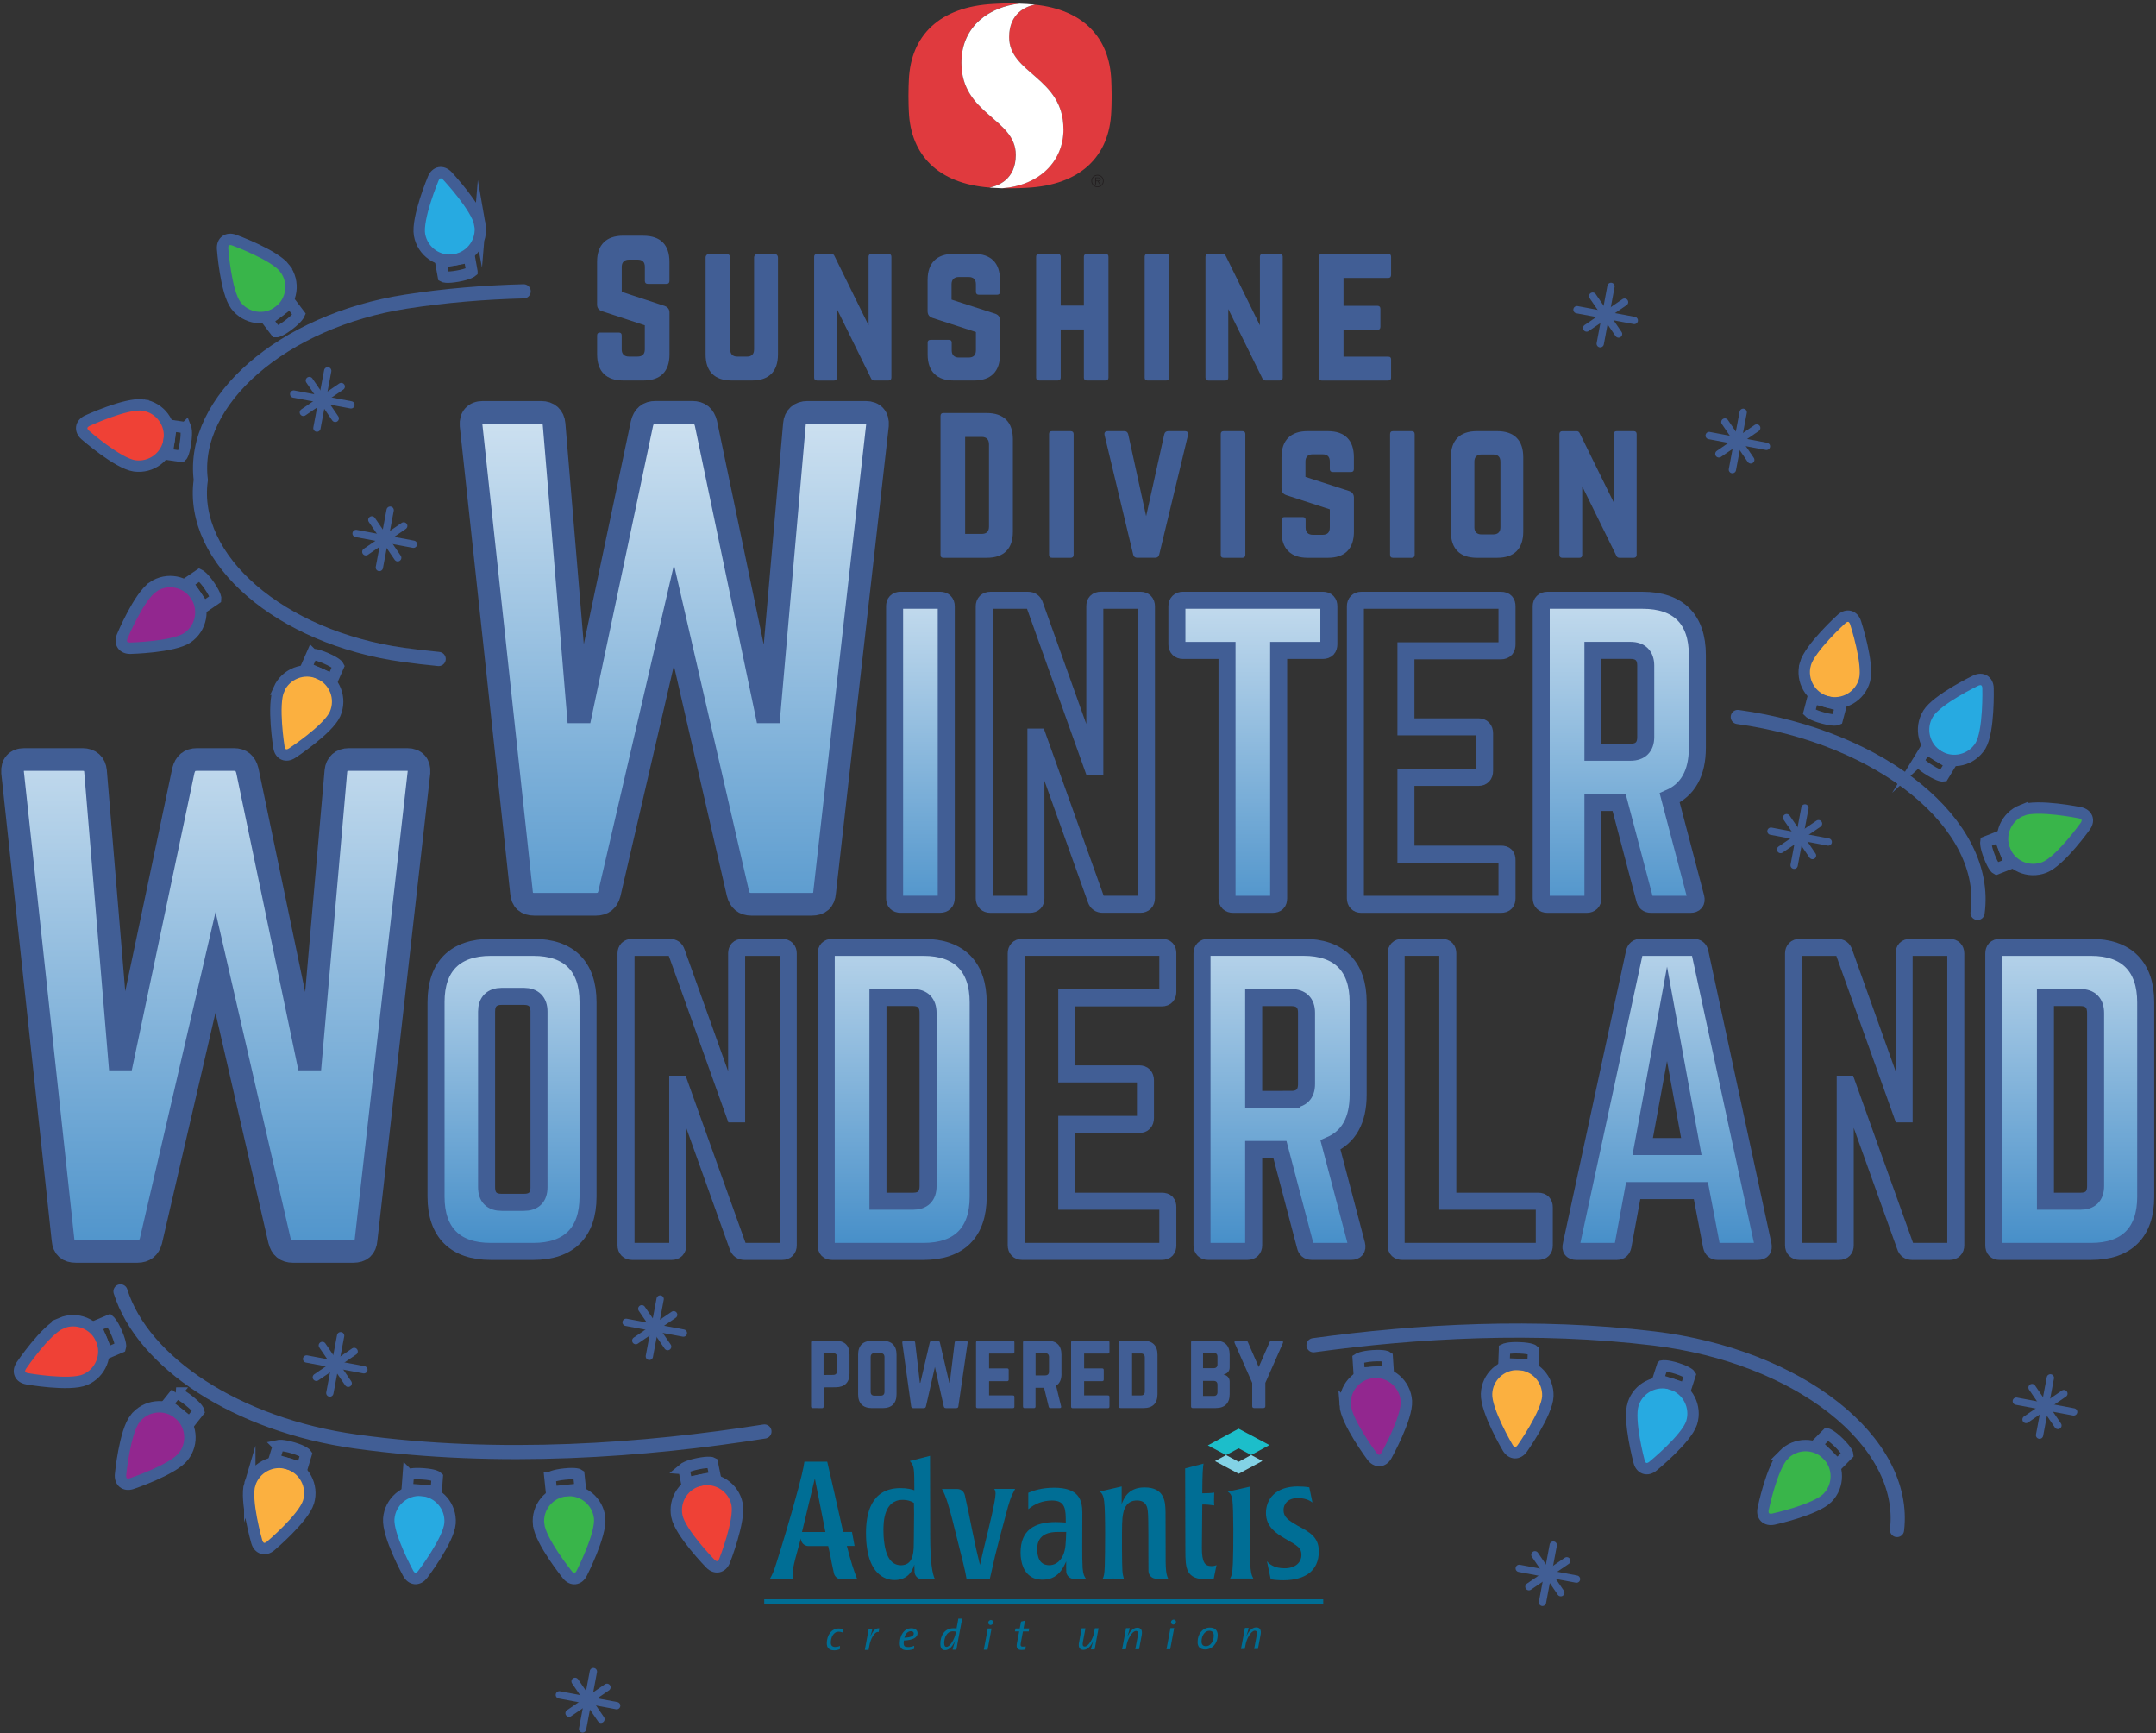 <svg xmlns="http://www.w3.org/2000/svg" xmlns:xlink="http://www.w3.org/1999/xlink" fill="none" height="401" viewBox="0 0 499 401" width="499"><rect x="0" y="0" width="499" height="401" fill="#333333" stroke="none"/><linearGradient id="a"><stop offset="0" stop-color="#fff"></stop><stop offset="1" stop-color="#1c75bc"></stop></linearGradient><linearGradient id="b" gradientUnits="userSpaceOnUse" x1="323.9" x2="323.9" xlink:href="#a" y1="46.42" y2="273.16"></linearGradient><linearGradient id="c" gradientUnits="userSpaceOnUse" x1="274.68" x2="274.68" xlink:href="#a" y1="102.11" y2="242.26"></linearGradient><linearGradient id="d" gradientUnits="userSpaceOnUse" x1="377.3" x2="377.3" xlink:href="#a" y1="113.71" y2="340.46"></linearGradient><linearGradient id="e" gradientUnits="userSpaceOnUse" x1="268.03" x2="268.03" xlink:href="#a" y1="174.38" y2="314.53"></linearGradient><mask id="f" height="115" maskUnits="userSpaceOnUse" width="95" x="109" y="95"><path d="m200.38 95.42c1.86 0 2.86 1.13 2.71 2.98l-12.24 108.13c-.14 1.85-1.14 2.71-2.99 2.71h-13.94c-1.71 0-2.71-.86-3.14-2.56l-14.8-64.32-14.94 64.45c-.42 1.57-1.42 2.43-3.12 2.43h-14.23c-1.86 0-2.85-.86-2.99-2.71l-11.67-108.13c-.14-1.85.85-2.98 2.71-2.98h13.52c1.71 0 2.84.99 2.98 2.7l5.55 66.58h.71l14.09-66.73c.42-1.7 1.42-2.56 3.12-2.56h8.54c1.71 0 2.7.85 3.14 2.56l13.94 66.73h.71l5.83-66.58c.14-1.71 1.28-2.7 2.99-2.7h13.51z" fill="#fff"></path></mask><mask id="g" height="72" maskUnits="userSpaceOnUse" width="13" x="207" y="138"><path d="m217.6 138.89c.88 0 1.41.53 1.41 1.4v67.54c0 .88-.53 1.41-1.41 1.41h-9.15c-.96 0-1.4-.53-1.4-1.41v-67.54c0-.87.44-1.4 1.4-1.4z" fill="#fff"></path></mask><mask id="h" height="72" maskUnits="userSpaceOnUse" width="39" x="227" y="138"><path d="m263.94 138.89c.89 0 1.4.53 1.4 1.4v67.54c0 .88-.52 1.41-1.4 1.41h-8.7c-.8 0-1.33-.35-1.59-1.14l-13.45-37.55h-.44v37.29c0 .88-.43 1.41-1.41 1.41h-9.14c-.88 0-1.41-.53-1.41-1.41v-67.54c0-.87.53-1.4 1.41-1.4h8.71c.79 0 1.32.35 1.58 1.14l13.36 37.37h.53v-37.12c0-.87.43-1.4 1.41-1.4z" fill="#fff"></path></mask><mask id="i" height="72" maskUnits="userSpaceOnUse" width="36" x="272" y="138"><path d="m306.15 138.89c.97 0 1.41.53 1.41 1.4v8.8c0 .88-.44 1.41-1.41 1.41h-10.21v57.34c0 .96-.43 1.41-1.4 1.41h-9.14c-.88 0-1.41-.45-1.41-1.41v-57.34h-10.2c-.87 0-1.4-.52-1.4-1.41v-8.8c0-.87.53-1.4 1.4-1.4z" fill="#fff"></path></mask><mask id="j" height="72" maskUnits="userSpaceOnUse" width="36" x="313" y="138"><path d="m348.79 149.09c0 .88-.35 1.5-1.41 1.5h-21.98v17.59h16.79c.88 0 1.41.53 1.41 1.49v8.71c0 .97-.53 1.5-1.41 1.5h-16.79v17.76h21.98c1.06 0 1.41.44 1.41 1.4v8.8c0 .88-.35 1.41-1.41 1.41h-32.36c-.8 0-1.32-.53-1.32-1.41v-67.54c0-.87.52-1.4 1.32-1.4h32.36c1.06 0 1.41.53 1.41 1.4v8.8z" fill="#fff"></path></mask><mask id="k" height="72" maskUnits="userSpaceOnUse" width="37" x="356" y="138"><path d="m392.85 173.01c0 5.89-2.2 9.76-6.41 11.61l6.06 23.04c.27 1.06-.26 1.59-1.22 1.59h-9.15c-.88 0-1.32-.45-1.5-1.23l-5.89-22.34h-6.06v22.16c0 .88-.54 1.41-1.42 1.41h-9.14c-.88 0-1.41-.53-1.41-1.41v-67.54c0-.87.53-1.4 1.41-1.4h22.07c8.27 0 12.66 4.39 12.66 12.66v21.46zm-15.47 1.05c2.29 0 3.52-1.23 3.52-3.51v-16.54c0-2.28-1.23-3.52-3.52-3.52h-8.7v23.57z" fill="#fff"></path></mask><mask id="l" height="115" maskUnits="userSpaceOnUse" width="95" x="2" y="175"><path d="m94.27 175.74c1.85 0 2.84 1.14 2.7 2.99l-12.24 108.13c-.14 1.85-1.14 2.7-2.99 2.7h-13.94c-1.71 0-2.7-.85-3.13-2.56l-14.79-64.31-14.95 64.45c-.44 1.57-1.43 2.42-3.13 2.42h-14.23c-1.84 0-2.84-.85-2.99-2.7l-11.67-108.13c-.14-1.86.85-2.99 2.7-2.99h13.51c1.71 0 2.85 1 2.99 2.7l5.55 66.6h.71l14.07-66.74c.44-1.7 1.43-2.56 3.15-2.56h8.54c1.7 0 2.69.86 3.12 2.56l13.94 66.74h.72l5.83-66.6c.15-1.7 1.29-2.7 2.99-2.7h13.51z" fill="#fff"></path></mask><mask id="m" height="71" maskUnits="userSpaceOnUse" width="37" x="100" y="219"><path d="m100.92 231.88c0-8.27 4.4-12.67 12.67-12.67h9.85c8.26 0 12.66 4.39 12.66 12.67v45.02c0 8.26-4.4 12.66-12.66 12.66h-9.85c-8.26 0-12.67-4.4-12.67-12.66zm20.32 46.33c2.28 0 3.51-1.13 3.51-3.51v-40.63c0-2.29-1.23-3.52-3.51-3.52h-5.1c-2.29 0-3.52 1.23-3.52 3.52v40.63c0 2.38 1.23 3.51 3.52 3.51z" fill="#fff"></path></mask><mask id="n" height="71" maskUnits="userSpaceOnUse" width="39" x="144" y="219"><path d="m181.03 219.21c.89 0 1.41.53 1.41 1.41v67.53c0 .88-.52 1.41-1.41 1.41h-8.7c-.79 0-1.32-.35-1.58-1.15l-13.45-37.54h-.44v37.28c0 .88-.45 1.41-1.41 1.41h-9.15c-.88 0-1.41-.53-1.41-1.41v-67.53c0-.88.53-1.41 1.41-1.41h8.71c.79 0 1.32.35 1.58 1.15l13.37 37.37h.53v-37.11c0-.88.44-1.41 1.4-1.41z" fill="#fff"></path></mask><mask id="o" height="71" maskUnits="userSpaceOnUse" width="36" x="191" y="219"><path d="m191.23 220.62c0-.88.44-1.41 1.41-1.41h21.1c8.27 0 12.66 4.48 12.66 12.75v44.94c0 8.26-4.39 12.66-12.66 12.66h-21.1c-.97 0-1.41-.44-1.41-1.41zm20.05 57.33c2.29 0 3.52-1.15 3.52-3.52v-40.01c0-2.37-1.23-3.6-3.52-3.6h-8.08v47.13z" fill="#fff"></path></mask><mask id="p" height="71" maskUnits="userSpaceOnUse" width="36" x="235" y="219"><path d="m270.29 229.41c0 .87-.35 1.49-1.41 1.49h-21.98v17.59h16.8c.88 0 1.41.53 1.41 1.49v8.71c0 .97-.53 1.49-1.41 1.49h-16.8v17.77h21.98c1.06 0 1.41.44 1.41 1.4v8.79c0 .88-.35 1.41-1.41 1.41h-32.36c-.79 0-1.32-.53-1.32-1.41v-67.53c0-.88.53-1.41 1.32-1.41h32.36c1.06 0 1.41.53 1.41 1.41v8.79z" fill="#fff"></path></mask><mask id="q" height="71" maskUnits="userSpaceOnUse" width="37" x="278" y="219"><path d="m314.34 253.33c0 5.9-2.2 9.76-6.41 11.6l6.06 23.04c.27 1.05-.26 1.58-1.23 1.58h-9.14c-.89 0-1.33-.44-1.51-1.23l-5.88-22.34h-6.07v22.16c0 .88-.53 1.41-1.41 1.41h-9.15c-.87 0-1.4-.53-1.4-1.41v-67.53c0-.88.53-1.41 1.4-1.41h22.08c8.27 0 12.66 4.39 12.66 12.67zm-15.47 1.06c2.29 0 3.52-1.24 3.52-3.52v-16.53c0-2.29-1.22-3.51-3.52-3.51h-8.71v23.57h8.71z" fill="#fff"></path></mask><mask id="r" height="71" maskUnits="userSpaceOnUse" width="35" x="323" y="219"><path d="m335.09 277.95h20.93c.97 0 1.4.53 1.4 1.4v8.79c0 .97-.43 1.41-1.4 1.41h-31.48c-.88 0-1.41-.44-1.41-1.41v-67.53c0-.88.53-1.41 1.41-1.41h9.14c.97 0 1.41.53 1.41 1.41z" fill="#fff"></path></mask><mask id="s" height="71" maskUnits="userSpaceOnUse" width="46" x="363" y="219"><path d="m397.53 289.56c-.79 0-1.23-.44-1.41-1.23l-2.46-12.84h-15.66l-2.37 12.84c-.18.79-.62 1.23-1.41 1.23h-9.41c-.96 0-1.41-.53-1.15-1.5l14.6-67.62c.18-.88.7-1.23 1.49-1.23h12.23c.79 0 1.32.35 1.49 1.23l14.59 67.62c.18.97-.17 1.5-1.22 1.5h-9.32zm-11.7-54.96-5.63 30.69h11.25z" fill="#fff"></path></mask><mask id="t" height="71" maskUnits="userSpaceOnUse" width="38" x="415" y="219"><path d="m451.25 219.21c.88 0 1.41.53 1.41 1.41v67.53c0 .88-.52 1.41-1.41 1.41h-8.7c-.79 0-1.32-.35-1.58-1.15l-13.46-37.54h-.44v37.28c0 .88-.44 1.41-1.4 1.41h-9.15c-.88 0-1.41-.53-1.41-1.41v-67.53c0-.88.53-1.41 1.41-1.41h8.71c.79 0 1.32.35 1.58 1.15l13.36 37.37h.53v-37.11c0-.88.44-1.41 1.41-1.41z" fill="#fff"></path></mask><mask id="u" height="71" maskUnits="userSpaceOnUse" width="36" x="461" y="219"><path d="m461.46 220.62c0-.88.44-1.41 1.4-1.41h21.11c8.26 0 12.65 4.48 12.65 12.75v44.94c0 8.26-4.39 12.66-12.65 12.66h-21.11c-.96 0-1.4-.44-1.4-1.41zm20.04 57.33c2.29 0 3.52-1.15 3.52-3.52v-40.01c0-2.37-1.23-3.6-3.52-3.6h-8.09v47.13z" fill="#fff"></path></mask><g mask="url(#f)"><path d="m591.58 71.17h-535.36v184.39h535.36z" fill="url(#b)" stroke="#415e95" stroke-miterlimit="10" stroke-width="5.25"></path></g><path d="m200.38 95.42c1.86 0 2.86 1.13 2.71 2.98l-12.24 108.13c-.14 1.85-1.14 2.71-2.99 2.71h-13.94c-1.71 0-2.71-.86-3.14-2.56l-14.8-64.32-14.94 64.45c-.42 1.57-1.42 2.43-3.12 2.43h-14.23c-1.86 0-2.85-.86-2.99-2.71l-11.67-108.13c-.14-1.85.85-2.98 2.71-2.98h13.52c1.71 0 2.84.99 2.98 2.7l5.55 66.58h.71l14.09-66.73c.42-1.7 1.42-2.56 3.12-2.56h8.54c1.71 0 2.7.85 3.14 2.56l13.94 66.73h.71l5.83-66.58c.14-1.71 1.28-2.7 2.99-2.7h13.51z" stroke="#415e95" stroke-miterlimit="10" stroke-width="5.25"></path><g mask="url(#g)"><path d="m440.13 117.41h-330.9v113.98h330.9z" fill="url(#c)" stroke="#415e95" stroke-miterlimit="10" stroke-width="3.94"></path></g><path d="m217.6 138.89c.88 0 1.41.53 1.41 1.4v67.54c0 .88-.53 1.41-1.41 1.41h-9.15c-.96 0-1.4-.53-1.4-1.41v-67.54c0-.87.44-1.4 1.4-1.4z" stroke="#415e95" stroke-miterlimit="10" stroke-width="3.94"></path><g mask="url(#h)"><path d="m440.13 117.41h-330.9v113.98h330.9z" fill="url(#c)" stroke="#415e95" stroke-miterlimit="10" stroke-width="3.94"></path></g><path d="m263.94 138.89c.89 0 1.4.53 1.4 1.4v67.54c0 .88-.52 1.41-1.4 1.41h-8.7c-.8 0-1.33-.35-1.59-1.14l-13.45-37.55h-.44v37.29c0 .88-.43 1.41-1.41 1.41h-9.14c-.88 0-1.41-.53-1.41-1.41v-67.54c0-.87.53-1.4 1.41-1.4h8.71c.79 0 1.32.35 1.58 1.14l13.36 37.37h.53v-37.12c0-.87.43-1.4 1.41-1.4z" stroke="#415e95" stroke-miterlimit="10" stroke-width="3.94"></path><g mask="url(#i)"><path d="m440.13 117.41h-330.9v113.98h330.9z" fill="url(#c)" stroke="#415e95" stroke-miterlimit="10" stroke-width="3.94"></path></g><path d="m306.15 138.89c.97 0 1.41.53 1.41 1.4v8.8c0 .88-.44 1.41-1.41 1.41h-10.21v57.34c0 .96-.43 1.41-1.4 1.41h-9.14c-.88 0-1.41-.45-1.41-1.41v-57.34h-10.2c-.87 0-1.4-.52-1.4-1.41v-8.8c0-.87.53-1.4 1.4-1.4z" stroke="#415e95" stroke-miterlimit="10" stroke-width="3.94"></path><g mask="url(#j)"><path d="m440.13 117.41h-330.9v113.98h330.9z" fill="url(#c)" stroke="#415e95" stroke-miterlimit="10" stroke-width="3.94"></path></g><path d="m348.79 149.09c0 .88-.35 1.5-1.41 1.5h-21.98v17.59h16.79c.88 0 1.41.53 1.41 1.49v8.71c0 .97-.53 1.5-1.41 1.5h-16.79v17.76h21.98c1.06 0 1.41.44 1.41 1.4v8.8c0 .88-.35 1.41-1.41 1.41h-32.36c-.8 0-1.32-.53-1.32-1.41v-67.54c0-.87.52-1.4 1.32-1.4h32.36c1.06 0 1.41.53 1.41 1.4v8.8z" stroke="#415e95" stroke-miterlimit="10" stroke-width="3.94"></path><g mask="url(#k)"><path d="m440.13 117.41h-330.9v113.98h330.9z" fill="url(#c)" stroke="#415e95" stroke-miterlimit="10" stroke-width="3.94"></path></g><path d="m392.85 173.01c0 5.89-2.2 9.76-6.41 11.61l6.06 23.04c.27 1.06-.26 1.59-1.22 1.59h-9.15c-.88 0-1.32-.45-1.5-1.23l-5.89-22.34h-6.06v22.16c0 .88-.54 1.41-1.42 1.41h-9.14c-.88 0-1.41-.53-1.41-1.41v-67.54c0-.87.53-1.4 1.41-1.4h22.07c8.27 0 12.66 4.39 12.66 12.66v21.46zm-15.47 1.05c2.29 0 3.52-1.23 3.52-3.51v-16.54c0-2.28-1.23-3.52-3.52-3.52h-8.7v23.57z" stroke="#415e95" stroke-miterlimit="10" stroke-width="3.94"></path><g mask="url(#l)"><path d="m779.89 138.47h-805.18v184.4h805.18z" fill="url(#d)" stroke="#415e95" stroke-miterlimit="10" stroke-width="5.25"></path></g><path d="m94.27 175.74c1.85 0 2.84 1.14 2.7 2.99l-12.24 108.13c-.14 1.85-1.14 2.7-2.99 2.7h-13.94c-1.71 0-2.7-.85-3.13-2.56l-14.79-64.31-14.95 64.45c-.44 1.57-1.43 2.42-3.13 2.42h-14.23c-1.84 0-2.84-.85-2.99-2.7l-11.67-108.13c-.14-1.86.85-2.99 2.7-2.99h13.51c1.71 0 2.85 1 2.99 2.7l5.55 66.6h.71l14.07-66.74c.44-1.7 1.43-2.56 3.15-2.56h8.54c1.7 0 2.69.86 3.12 2.56l13.94 66.74h.72l5.83-66.6c.15-1.7 1.29-2.7 2.99-2.7h13.51z" stroke="#415e95" stroke-miterlimit="10" stroke-width="5.25"></path><g mask="url(#m)"><path d="m516.86 189.68h-497.66v113.98h497.66z" fill="url(#e)" stroke="#415e95" stroke-miterlimit="10" stroke-width="3.94"></path></g><path d="m100.92 231.88c0-8.27 4.4-12.67 12.67-12.67h9.85c8.26 0 12.66 4.39 12.66 12.67v45.02c0 8.26-4.4 12.66-12.66 12.66h-9.85c-8.26 0-12.67-4.4-12.67-12.66zm20.32 46.33c2.28 0 3.51-1.13 3.51-3.51v-40.63c0-2.29-1.23-3.52-3.51-3.52h-5.1c-2.29 0-3.52 1.23-3.52 3.52v40.63c0 2.38 1.23 3.51 3.52 3.51z" stroke="#415e95" stroke-miterlimit="10" stroke-width="3.94"></path><g mask="url(#n)"><path d="m516.86 189.68h-497.66v113.98h497.66z" fill="url(#e)" stroke="#415e95" stroke-miterlimit="10" stroke-width="3.94"></path></g><path d="m181.03 219.21c.89 0 1.41.53 1.41 1.41v67.53c0 .88-.52 1.41-1.41 1.41h-8.7c-.79 0-1.32-.35-1.58-1.15l-13.45-37.54h-.44v37.28c0 .88-.45 1.41-1.41 1.41h-9.15c-.88 0-1.41-.53-1.41-1.41v-67.53c0-.88.53-1.41 1.41-1.41h8.71c.79 0 1.32.35 1.58 1.15l13.37 37.37h.53v-37.11c0-.88.44-1.41 1.4-1.41z" stroke="#415e95" stroke-miterlimit="10" stroke-width="3.94"></path><g mask="url(#o)"><path d="m516.86 189.68h-497.66v113.98h497.66z" fill="url(#e)" stroke="#415e95" stroke-miterlimit="10" stroke-width="3.94"></path></g><path d="m191.23 220.62c0-.88.44-1.41 1.41-1.41h21.1c8.27 0 12.66 4.48 12.66 12.75v44.94c0 8.26-4.39 12.66-12.66 12.66h-21.1c-.97 0-1.41-.44-1.41-1.41zm20.05 57.33c2.29 0 3.52-1.15 3.52-3.52v-40.01c0-2.37-1.23-3.6-3.52-3.6h-8.08v47.13z" stroke="#415e95" stroke-miterlimit="10" stroke-width="3.94"></path><g mask="url(#p)"><path d="m516.86 189.68h-497.66v113.98h497.66z" fill="url(#e)" stroke="#415e95" stroke-miterlimit="10" stroke-width="3.94"></path></g><path d="m270.29 229.41c0 .87-.35 1.49-1.41 1.49h-21.98v17.59h16.8c.88 0 1.41.53 1.41 1.49v8.71c0 .97-.53 1.49-1.41 1.49h-16.8v17.77h21.98c1.06 0 1.41.44 1.41 1.4v8.79c0 .88-.35 1.41-1.41 1.41h-32.36c-.79 0-1.32-.53-1.32-1.41v-67.53c0-.88.53-1.41 1.32-1.41h32.36c1.06 0 1.41.53 1.41 1.41v8.79z" stroke="#415e95" stroke-miterlimit="10" stroke-width="3.94"></path><g mask="url(#q)"><path d="m516.86 189.68h-497.66v113.98h497.66z" fill="url(#e)" stroke="#415e95" stroke-miterlimit="10" stroke-width="3.94"></path></g><path d="m314.34 253.33c0 5.9-2.2 9.76-6.41 11.6l6.06 23.04c.27 1.05-.26 1.58-1.23 1.58h-9.14c-.89 0-1.33-.44-1.51-1.23l-5.88-22.34h-6.07v22.16c0 .88-.53 1.41-1.41 1.41h-9.15c-.87 0-1.4-.53-1.4-1.41v-67.53c0-.88.53-1.41 1.4-1.41h22.08c8.27 0 12.66 4.39 12.66 12.67zm-15.47 1.06c2.29 0 3.52-1.24 3.52-3.52v-16.53c0-2.29-1.22-3.51-3.52-3.51h-8.71v23.57h8.71z" stroke="#415e95" stroke-miterlimit="10" stroke-width="3.94"></path><g mask="url(#r)"><path d="m516.86 189.68h-497.66v113.98h497.66z" fill="url(#e)" stroke="#415e95" stroke-miterlimit="10" stroke-width="3.94"></path></g><path d="m335.09 277.95h20.93c.97 0 1.4.53 1.4 1.4v8.79c0 .97-.43 1.41-1.4 1.41h-31.48c-.88 0-1.41-.44-1.41-1.41v-67.53c0-.88.53-1.41 1.41-1.41h9.14c.97 0 1.41.53 1.41 1.41z" stroke="#415e95" stroke-miterlimit="10" stroke-width="3.94"></path><g mask="url(#s)"><path d="m516.86 189.68h-497.66v113.98h497.66z" fill="url(#e)" stroke="#415e95" stroke-miterlimit="10" stroke-width="3.94"></path></g><path d="m397.53 289.56c-.79 0-1.23-.44-1.41-1.23l-2.46-12.84h-15.66l-2.37 12.84c-.18.79-.62 1.23-1.41 1.23h-9.41c-.96 0-1.41-.53-1.15-1.5l14.6-67.62c.18-.88.7-1.23 1.49-1.23h12.23c.79 0 1.32.35 1.49 1.23l14.59 67.62c.18.97-.17 1.5-1.22 1.5h-9.32zm-11.7-54.96-5.63 30.69h11.25z" stroke="#415e95" stroke-miterlimit="10" stroke-width="3.94"></path><g mask="url(#t)"><path d="m516.86 189.68h-497.66v113.98h497.66z" fill="url(#e)" stroke="#415e95" stroke-miterlimit="10" stroke-width="3.94"></path></g><path d="m451.25 219.21c.88 0 1.41.53 1.41 1.41v67.53c0 .88-.52 1.41-1.41 1.41h-8.7c-.79 0-1.32-.35-1.58-1.15l-13.46-37.54h-.44v37.28c0 .88-.44 1.41-1.4 1.41h-9.15c-.88 0-1.41-.53-1.41-1.41v-67.53c0-.88.53-1.41 1.41-1.41h8.71c.79 0 1.32.35 1.58 1.15l13.36 37.37h.53v-37.11c0-.88.44-1.41 1.41-1.41z" stroke="#415e95" stroke-miterlimit="10" stroke-width="3.94"></path><g mask="url(#u)"><path d="m516.86 189.68h-497.66v113.98h497.66z" fill="url(#e)" stroke="#415e95" stroke-miterlimit="10" stroke-width="3.94"></path></g><path d="m461.46 220.62c0-.88.44-1.41 1.4-1.41h21.11c8.26 0 12.65 4.48 12.65 12.75v44.94c0 8.26-4.39 12.66-12.65 12.66h-21.11c-.96 0-1.4-.44-1.4-1.41zm20.04 57.33c2.29 0 3.52-1.15 3.52-3.52v-40.01c0-2.37-1.23-3.6-3.52-3.6h-8.09v47.13z" stroke="#415e95" stroke-miterlimit="10" stroke-width="3.94"></path><path d="m217.68 96.24c0-.42.21-.67.67-.67h10.05c3.94 0 6.03 2.14 6.03 6.07v21.4c0 3.94-2.09 6.03-6.03 6.03h-10.05c-.46 0-.67-.21-.67-.67zm9.55 27.3c1.09 0 1.67-.54 1.67-1.67v-19.05c0-1.13-.59-1.72-1.67-1.72h-3.85v22.44z" fill="#415e95"></path><path d="m243.47 129.07c-.46 0-.67-.25-.67-.67v-27.97c0-.42.21-.67.67-.67h4.35c.42 0 .67.25.67.67v27.97c0 .42-.25.67-.67.67z" fill="#415e95"></path><path d="m274.21 99.76c.63 0 .88.33.75.92l-6.66 27.63c-.12.5-.42.75-.92.75h-4.19c-.5 0-.8-.25-.92-.75l-6.62-27.63c-.12-.59.13-.92.75-.92h3.81c.5 0 .8.25.92.75l4.14 18.93 4.19-18.93c.12-.5.42-.75.92-.75h3.81z" fill="#415e95"></path><path d="m283.21 129.07c-.46 0-.67-.25-.67-.67v-27.97c0-.42.21-.67.67-.67h4.35c.42 0 .67.25.67.67v27.97c0 .42-.25.67-.67.67z" fill="#415e95"></path><path d="m307.32 99.76c3.94 0 6.03 2.09 6.03 6.03v2.76c0 .42-.21.67-.67.67h-4.23c-.42 0-.67-.25-.67-.67v-1.76c0-1.09-.54-1.67-1.67-1.67h-2.3c-1.05 0-1.67.59-1.67 1.67v3.56l10.13 3.27c.71.25 1.09.75 1.09 1.55v7.87c0 3.94-2.09 6.03-6.03 6.03h-4.69c-3.89 0-6.03-2.09-6.03-6.03v-2.72c0-.46.25-.67.67-.67h4.23c.46 0 .67.21.67.67v1.76c0 1.13.63 1.67 1.67 1.67h2.26c1.09 0 1.67-.54 1.67-1.67v-4.23l-10.05-3.27c-.75-.25-1.13-.75-1.13-1.55v-7.24c0-3.94 2.13-6.03 6.03-6.03z" fill="#415e95"></path><path d="m322.4 129.07c-.46 0-.67-.25-.67-.67v-27.97c0-.42.21-.67.67-.67h4.35c.42 0 .67.25.67.67v27.97c0 .42-.25.67-.67.67z" fill="#415e95"></path><path d="m335.8 105.79c0-3.94 2.09-6.03 6.03-6.03h4.69c3.94 0 6.03 2.09 6.03 6.03v17.25c0 3.94-2.09 6.03-6.03 6.03h-4.69c-3.94 0-6.03-2.09-6.03-6.03zm9.79 17.87c1.09 0 1.68-.54 1.68-1.67v-15.16c0-1.09-.59-1.67-1.68-1.67h-2.68c-1.09 0-1.67.59-1.67 1.67v15.16c0 1.13.59 1.67 1.67 1.67z" fill="#415e95"></path><path d="m378.13 99.76c.42 0 .67.25.67.67v27.97c0 .42-.25.67-.67.67h-3.31c-.38 0-.59-.17-.75-.54l-7.87-15.99v15.87c0 .42-.21.67-.67.67h-3.94c-.42 0-.67-.25-.67-.67v-27.97c0-.42.25-.67.67-.67h3.31c.38 0 .59.17.75.54l7.87 15.99v-15.87c0-.42.21-.67.67-.67z" fill="#415e95"></path><path d="m148.91 54.55c3.94 0 6.03 2.09 6.03 6.03v4.44c0 .42-.21.67-.67.67h-4.35c-.42 0-.67-.25-.67-.67v-3.27c0-1.09-.54-1.67-1.67-1.67h-2.01c-1.05 0-1.67.59-1.67 1.67v5.78l9.96 3.27c.71.29 1.09.75 1.09 1.55v9.67c0 3.94-2.09 6.03-6.03 6.03h-4.69c-3.89 0-6.03-2.09-6.03-6.03v-4.4c0-.46.25-.67.67-.67h4.35c.46 0 .67.21.67.67v3.22c0 1.13.63 1.67 1.67 1.67h2.01c1.09 0 1.67-.54 1.67-1.67v-5.57l-9.92-3.27c-.75-.25-1.13-.75-1.13-1.55v-9.88c0-3.94 2.14-6.03 6.03-6.03h4.69z" fill="#415e95"></path><path d="m179.22 58.74c.46 0 .84.38.84.84v22.44c0 3.94-2.09 6.03-6.03 6.03h-4.69c-3.94 0-6.03-2.09-6.03-6.03v-22.44c0-.46.38-.84.84-.84h4.02c.46 0 .84.38.84.84v21.27c0 1.13.59 1.67 1.67 1.67h2.18c1.09 0 1.67-.54 1.67-1.67v-21.27c0-.46.38-.84.84-.84z" fill="#415e95"></path><path d="m205.64 58.74c.42 0 .67.25.67.67v27.97c0 .42-.25.67-.67.67h-3.31c-.38 0-.59-.17-.75-.54l-7.87-15.99v15.87c0 .42-.21.67-.67.67h-3.94c-.42 0-.67-.25-.67-.67v-27.97c0-.42.25-.67.67-.67h3.31c.38 0 .59.17.75.54l7.87 15.99v-15.87c0-.42.21-.67.67-.67z" fill="#415e95"></path><path d="m225.41 58.74c3.94 0 6.03 2.09 6.03 6.03v2.76c0 .42-.21.67-.67.67h-4.23c-.42 0-.67-.25-.67-.67v-1.76c0-1.09-.54-1.67-1.67-1.67h-2.3c-1.05 0-1.67.59-1.67 1.67v3.56l10.13 3.27c.71.25 1.09.75 1.09 1.55v7.87c0 3.94-2.09 6.03-6.03 6.03h-4.69c-3.89 0-6.03-2.09-6.03-6.03v-2.72c0-.46.25-.67.67-.67h4.23c.46 0 .67.21.67.67v1.76c0 1.13.63 1.67 1.67 1.67h2.26c1.09 0 1.67-.54 1.67-1.67v-4.23l-10.05-3.27c-.75-.25-1.13-.75-1.13-1.55v-7.24c0-3.94 2.14-6.03 6.03-6.03z" fill="#415e95"></path><path d="m250.86 59.41c0-.42.25-.67.67-.67h4.31c.5 0 .71.25.71.67v27.97c0 .42-.21.67-.71.67h-4.31c-.42 0-.67-.25-.67-.67v-11.14h-5.36v11.14c0 .42-.25.67-.67.67h-4.31c-.5 0-.71-.25-.71-.67v-27.97c0-.42.21-.67.71-.67h4.31c.42 0 .67.25.67.67v11.3h5.36z" fill="#415e95"></path><path d="m265.6 88.05c-.46 0-.67-.25-.67-.67v-27.97c0-.42.21-.67.67-.67h4.35c.42 0 .67.25.67.67v27.97c0 .42-.25.67-.67.67z" fill="#415e95"></path><path d="m296.21 58.74c.42 0 .67.25.67.67v27.97c0 .42-.25.67-.67.67h-3.31c-.38 0-.59-.17-.75-.54l-7.87-15.99v15.87c0 .42-.21.67-.67.67h-3.94c-.42 0-.67-.25-.67-.67v-27.97c0-.42.25-.67.67-.67h3.31c.38 0 .59.17.75.54l7.87 15.99v-15.87c0-.42.21-.67.67-.67z" fill="#415e95"></path><path d="m321.96 63.6c0 .42-.17.71-.67.71h-10.34v6.45h7.87c.42 0 .67.25.67.71v4.15c0 .46-.25.71-.67.71h-7.87v6.2h10.34c.5 0 .67.21.67.67v4.19c0 .42-.17.67-.67.67h-15.41c-.38 0-.63-.25-.63-.67v-27.97c0-.42.25-.67.63-.67h15.41c.5 0 .67.25.67.67v4.19z" fill="#415e95"></path><path d="m187.72 310.6c0-.22.13-.36.36-.36h5.34c2.09 0 3.2 1.11 3.2 3.2v4.36c0 2.07-1.11 3.18-3.2 3.2l-2.8.02v4.45c0 .22-.11.36-.36.36l-2.18-.02c-.22 0-.36-.13-.36-.36v-14.86zm5.11 7.54c.6 0 .89-.33.89-.89v-3.25c0-.58-.29-.89-.89-.89l-2.22.02v5.03z" fill="#415e95"></path><path d="m198.61 313.45c0-2.09 1.11-3.2 3.2-3.2h2.49c2.09 0 3.2 1.11 3.2 3.2v9.17c0 2.09-1.11 3.2-3.2 3.2h-2.49c-2.09 0-3.2-1.11-3.2-3.2zm5.21 9.49c.58 0 .89-.29.89-.89v-8.05c0-.58-.31-.89-.89-.89h-1.42c-.58 0-.89.31-.89.89v8.05c0 .6.31.89.89.89z" fill="#415e95"></path><path d="m223.53 310.24c.31 0 .47.18.42.47l-2.14 14.71c-.04.27-.2.4-.49.4h-2.4c-.27 0-.42-.13-.49-.4l-2.05-9.12-2.07 9.12c-.07.27-.22.4-.49.4h-2.45c-.29 0-.44-.13-.49-.42l-2.05-14.68c-.04-.29.11-.47.42-.47h2.09c.27 0 .42.13.47.42l1.09 9.3h.11l2.18-9.34c.07-.24.22-.38.49-.38h1.36c.27 0 .42.13.49.38l2.18 9.34h.11l1.13-9.3c.04-.29.18-.42.47-.42h2.09z" fill="#415e95"></path><path d="m234.78 312.82c0 .22-.09.38-.36.38h-5.5v3.43h4.18c.22 0 .36.13.36.38v2.2c0 .25-.13.38-.36.38h-4.18v3.29h5.5c.27 0 .36.11.36.36v2.23c0 .22-.09.36-.36.36h-8.19c-.2 0-.33-.13-.33-.36v-14.86c0-.22.13-.36.33-.36h8.19c.27 0 .36.13.36.36v2.22z" fill="#415e95"></path><path d="m245.68 317.92c0 1.29-.42 2.2-1.25 2.71l1.16 4.78c.07.27-.07.4-.31.4h-2.18c-.22 0-.33-.11-.38-.31l-1.07-4.38h-1.98v4.34c0 .22-.13.36-.36.36h-2.18c-.22 0-.36-.13-.36-.36v-14.86c0-.22.13-.36.36-.36h5.34c2.09 0 3.2 1.11 3.2 3.2v4.47zm-3.78.33c.58 0 .89-.31.89-.89v-3.36c0-.58-.31-.89-.89-.89h-2.22v5.14z" fill="#415e95"></path><path d="m256.78 312.82c0 .22-.09.38-.36.38h-5.5v3.43h4.18c.22 0 .36.13.36.38v2.2c0 .25-.13.38-.36.38h-4.18v3.29h5.5c.27 0 .36.11.36.36v2.23c0 .22-.09.36-.36.36h-8.19c-.2 0-.33-.13-.33-.36v-14.86c0-.22.13-.36.33-.36h8.19c.27 0 .36.13.36.36v2.22z" fill="#415e95"></path><path d="m259 310.6c0-.22.11-.36.36-.36h5.34c2.09 0 3.2 1.13 3.2 3.23v9.14c0 2.09-1.11 3.2-3.2 3.2h-5.34c-.25 0-.36-.11-.36-.36v-14.86zm5.07 12.28c.58 0 .89-.29.89-.89v-7.9c0-.6-.31-.91-.89-.91h-2.05v9.7z" fill="#415e95"></path><path d="m284.6 316.45c0 .82-.6 1.45-1.4 1.58v.04c.8.13 1.4.76 1.4 1.58v2.96c0 2.09-1.13 3.2-3.23 3.2h-5.34c-.22 0-.36-.13-.36-.36v-14.86c0-.25.13-.36.36-.36h5.34c2.09 0 3.23 1.11 3.23 3.2v3zm-2.82-2.52c0-.58-.29-.89-.89-.89h-2.45v3.54h2.45c.58 0 .89-.31.89-.87zm0 6.48c0-.58-.29-.89-.89-.89h-2.45v3.49h2.45c.58 0 .89-.29.89-.89z" fill="#415e95"></path><path d="m296.57 310.24c.33 0 .49.22.36.51l-4.07 9.23v5.38c0 .29-.16.45-.45.45h-2.14c-.29 0-.45-.16-.45-.45v-5.38l-4.07-9.23c-.13-.29.02-.51.36-.51h2.22c.27 0 .42.13.51.36l2.49 5.72 2.49-5.72c.09-.22.25-.36.51-.36h2.22z" fill="#415e95"></path><path d="m235.09 35.82c0-8.49-12.58-9.28-12.58-21.3 0-8.68 6.74-12.99 13.44-13.69-.63-.04-1.25-.06-2.17-.06-1.63 0-2.42.07-3.79.13-12.54.62-19.22 7.33-19.64 17.64-.03.68-.09 1.82-.09 3.66s.06 2.95.09 3.62c.42 10.04 6.75 16.65 18.64 17.57 1.93-.36 6.09-1.8 6.09-7.57" fill="#e03a3e"></path><path d="m257.2 18.54c-.39-9.77-6.41-16.3-17.7-17.47-2 .4-5.95 1.92-5.95 7.53 0 8.48 12.57 9.27 12.57 21.3 0 7.51-5.68 13.01-14.22 13.65.56.01 1.12.02 1.88.02 1.63 0 2.41-.05 3.8-.12 12.53-.61 19.21-7.31 19.62-17.63.03-.67.09-1.82.09-3.62s-.07-2.98-.09-3.66z" fill="#e03a3e"></path><path d="m246.13 29.9c0-12.02-12.57-12.82-12.57-21.3 0-5.62 3.95-7.13 5.95-7.53-.63-.07-1.28-.12-1.92-.16-.62-.02-1.11-.06-1.63-.07-6.7.7-13.44 5.01-13.44 13.69 0 12.02 12.58 12.82 12.58 21.3 0 5.77-4.17 7.2-6.09 7.57.33.03.67.05 1 .06.73.04 1.3.07 1.91.1 8.55-.64 14.22-6.14 14.22-13.66" fill="#fff"></path><path d="m252.58 41.87c0-.79.65-1.43 1.44-1.43s1.44.64 1.44 1.43-.64 1.44-1.44 1.44-1.44-.64-1.44-1.44zm2.7 0c0-.69-.57-1.25-1.26-1.25s-1.26.56-1.26 1.25.56 1.27 1.26 1.27 1.26-.56 1.26-1.27zm-.54.81h-.23l-.46-.74h-.36v.74h-.2v-1.61h.7c.13 0 .27 0 .39.08.13.06.18.21.18.35 0 .31-.22.43-.51.44zm-.75-.9c.22 0 .57.04.57-.29 0-.25-.22-.28-.42-.28h-.46v.57z" fill="#231f20"></path><g stroke="#415e95" stroke-miterlimit="10"><path d="m33.14 93.72c3.89.58 6.58 4.18 6.02 8.06-.55 3.87-4.15 6.57-8.05 6.01-3.87-.56-11.36-7.12-11.36-7.12-1.29-1.12-1.07-2.61.48-3.33 0 0 9.04-4.18 12.91-3.62z" fill="#ef4136" stroke-width="2.64"></path><path d="m42.97 98.95s.36.89-.03 3.45c-.37 2.7-.94 3.19-.94 3.19l-3.33-.48.97-6.63 3.32.48z" stroke-width="2.64"></path><path d="m111.07 51.85c.69 3.87-1.88 7.55-5.74 8.25s-7.54-1.88-8.23-5.75c-.68-3.85 3.17-13.03 3.17-13.03.66-1.57 2.14-1.83 3.3-.59 0 0 6.8 7.27 7.5 11.13z" fill="#27aae1" stroke-width="2.64"></path><path d="m109.22 62.82s-.73.62-3.27 1.07c-2.69.48-3.32.11-3.32.11l-.6-3.32 6.6-1.17.59 3.3z" stroke-width="2.64"></path><path d="m64.55 159.48c1.59-3.59 5.78-5.21 9.36-3.63 3.6 1.58 5.21 5.77 3.63 9.37-1.59 3.57-9.92 9.04-9.92 9.04-1.42.93-2.79.33-3.06-1.35 0 0-1.59-9.83 0-13.43z" fill="#fbb040" stroke-width="2.64"></path><path d="m72.21 151.42s.95-.1 3.32.94c2.5 1.1 2.8 1.76 2.8 1.76l-1.35 3.08-6.13-2.71 1.35-3.08z" stroke-width="2.64"></path><path d="m65.92 62.11c2.37 3.14 1.74 7.59-1.38 9.94-3.14 2.37-7.59 1.73-9.96-1.4-2.34-3.13-3.06-13.07-3.06-13.07-.12-1.69 1.08-2.59 2.68-2.02 0 0 9.37 3.41 11.73 6.54z" fill="#39b54a" stroke-width="2.64"></path><path d="m69.24 72.74s-.37.87-2.44 2.44c-2.18 1.64-2.91 1.59-2.91 1.59l-2.03-2.68 5.35-4.03z" stroke-width="2.64"></path><path d="m35.39 135.81c3.25-2.21 7.66-1.37 9.87 1.87 2.21 3.25 1.37 7.66-1.88 9.88-3.24 2.2-13.2 2.43-13.2 2.43-1.69.04-2.54-1.19-1.88-2.77 0 0 3.84-9.19 7.09-11.39z" fill="#92278f" stroke-width="2.64"></path><path d="m46.16 133.02s.86.41 2.33 2.55c1.53 2.26 1.44 2.99 1.44 2.99l-2.77 1.89-3.78-5.54z" stroke-width="2.64"></path><path d="m417.82 153.7c-1 3.78 1.24 7.68 5.04 8.69 3.78 1 7.67-1.24 8.69-5.03 1.01-3.79-2.07-13.25-2.07-13.25-.52-1.63-2-2.02-3.26-.88 0 0-7.38 6.68-8.4 10.47z" fill="#fbb040" stroke-width="2.64"></path><path d="m418.74 164.79s.67.68 3.17 1.34c2.65.71 3.3.39 3.3.39l.86-3.25-6.48-1.73z" stroke-width="2.64"></path><path d="m446.24 165.16c-2.04 3.36-.97 7.73 2.38 9.77 3.34 2.03 7.71.98 9.76-2.37 2.02-3.35 1.74-13.32 1.74-13.32-.04-1.7-1.35-2.48-2.88-1.74 0 0-8.96 4.31-11 7.66z" fill="#27aae1" stroke-width="2.64"></path><path d="m444 176.05s.46.85 2.67 2.2c2.33 1.42 3.05 1.3 3.05 1.3l1.74-2.87-5.73-3.47-1.74 2.85z" stroke-width="2.64"></path><path d="m468 187.49c-3.65 1.44-5.46 5.56-4.03 9.2 1.43 3.65 5.54 5.45 9.2 4.02 3.66-1.42 9.45-9.52 9.45-9.52 1-1.38.44-2.78-1.22-3.13 0 0-9.77-2-13.4-.57z" fill="#39b54a" stroke-width="2.64"></path><path d="m459.62 194.81s-.14.94.8 3.36c.99 2.54 1.64 2.88 1.64 2.88l3.13-1.22-2.44-6.25z" stroke-width="2.64"></path><path d="m378 324.86c1.18-3.72 5.19-5.77 8.94-4.58 3.7 1.21 5.76 5.23 4.58 8.95-1.22 3.73-8.95 10.02-8.95 10.02-1.3 1.08-2.77.61-3.2-1.03 0 0-2.6-9.61-1.38-13.35z" fill="#27aae1" stroke-width="2.64"></path><path d="m384.77 316.06s.94-.19 3.4.59c2.6.84 2.98 1.48 2.98 1.48l-1.02 3.18-6.4-2.05 1.03-3.19z" stroke-width="2.64"></path><path d="m311.33 325.11c-.27-3.9 2.69-7.29 6.62-7.57 3.89-.25 7.29 2.72 7.55 6.62s-4.6 12.61-4.6 12.61c-.81 1.49-2.33 1.59-3.35.22 0 0-5.97-7.98-6.23-11.89z" fill="#92278f" stroke-width="2.64"></path><path d="m314.36 314.42s.8-.53 3.38-.71c2.72-.18 3.32.26 3.32.26l.22 3.35-6.7.45z" stroke-width="2.64"></path><path d="m57.81 343.42c1.14-3.74 5.1-5.88 8.86-4.73 3.75 1.13 5.87 5.11 4.74 8.85-1.15 3.75-8.77 10.18-8.77 10.18-1.3 1.09-2.74.66-3.21-.98 0 0-2.76-9.57-1.62-13.33z" fill="#fbb040" stroke-width="2.64"></path><path d="m64.44 334.49s.94-.2 3.42.54c2.6.79 3 1.42 3 1.42l-.96 3.2-6.44-1.93.99-3.22z" stroke-width="2.64"></path><path d="m156.66 350.82c-.77-3.84 1.72-7.59 5.58-8.35 3.82-.78 7.58 1.71 8.35 5.56.76 3.84-2.89 13.12-2.89 13.12-.63 1.57-2.11 1.87-3.3.65 0 0-6.97-7.12-7.74-10.97z" fill="#ef4136" stroke-width="2.64"></path><path d="m158.27 339.81s.74-.62 3.28-1.13c2.65-.54 3.31-.18 3.31-.18l.67 3.29-6.59 1.33-.66-3.31z" stroke-width="2.64"></path><path d="m412.86 336.59c2.76-2.78 7.25-2.8 10.05-.04 2.77 2.75 2.8 7.26.04 10.05-2.76 2.78-12.5 4.91-12.5 4.91-1.65.34-2.72-.71-2.37-2.37 0 0 2.01-9.77 4.79-12.55z" fill="#39b54a" stroke-width="2.64"></path><path d="m422.9 331.79s.92.26 2.76 2.08c1.93 1.92 1.99 2.65 1.99 2.65l-2.36 2.39-4.77-4.73 2.37-2.39z" stroke-width="2.64"></path><path d="m124.65 352.69c-.4-3.89 2.43-7.38 6.35-7.77 3.89-.41 7.38 2.43 7.79 6.33.4 3.9-4.15 12.78-4.15 12.78-.76 1.51-2.27 1.68-3.33.34 0 0-6.26-7.76-6.65-11.67z" fill="#39b54a" stroke-width="2.64"></path><path d="m127.3 341.89s.8-.54 3.36-.81c2.72-.29 3.31.14 3.31.14l.35 3.33-6.68.69-.35-3.35z" stroke-width="2.64"></path><path d="m344.06 322.5c.13-3.9 3.45-6.96 7.37-6.8 3.93.16 6.97 3.47 6.81 7.39s-5.92 12.06-5.92 12.06c-.97 1.37-2.49 1.32-3.36-.15 0 0-5.08-8.57-4.9-12.49z" fill="#fbb040" stroke-width="2.64"></path><path d="m348.22 312.2s.87-.44 3.46-.33c2.71.1 3.25.62 3.25.62l-.13 3.35-6.71-.27.13-3.36z" stroke-width="2.64"></path><path d="m89.98 351.41c.3-3.9 3.7-6.85 7.63-6.56 3.9.31 6.85 3.71 6.55 7.63s-6.34 11.84-6.34 11.84c-1.03 1.34-2.53 1.24-3.35-.27 0 0-4.79-8.73-4.49-12.64z" fill="#27aae1" stroke-width="2.64"></path><path d="m94.51 341.25s.88-.41 3.46-.22c2.71.2 3.23.73 3.23.73l-.25 3.34-6.7-.5.25-3.36z" stroke-width="2.64"></path><path d="m31.31 328.19c2.42-3.06 6.91-3.58 9.98-1.14 3.07 2.45 3.56 6.93 1.13 9.99-2.45 3.07-11.9 6.24-11.9 6.24-1.62.54-2.79-.41-2.62-2.1 0 0 .95-9.92 3.4-12.99z" fill="#92278f" stroke-width="2.64"></path><path d="m40.77 322.33s.94.16 2.96 1.77c2.14 1.7 2.28 2.42 2.28 2.42l-2.07 2.62-5.27-4.18 2.11-2.63z" stroke-width="2.64"></path><path d="m14.17 306.16c3.59-1.53 7.77.16 9.31 3.78 1.52 3.62-.19 7.79-3.79 9.31-3.62 1.53-13.43-.22-13.43-.22-1.68-.3-2.25-1.69-1.29-3.1 0 0 5.59-8.25 9.21-9.76z" fill="#ef4136" stroke-width="2.64"></path><path d="m25.28 305.54s.75.6 1.76 2.98c1.07 2.52.84 3.22.84 3.22l-3.08 1.3-2.62-6.19z" stroke-width="2.64"></path><path d="m304.01 311.27c24.08-3.31 51.57-4.84 78.74-1.57 33.56 4.03 58.75 23.88 56.31 44.33" stroke-linecap="round" stroke-width="3.28"></path><path d="m27.89 298.81c5.15 16.42 26.9 30.93 54.54 34.75 33.21 4.6 67.03 2.02 94.5-2.33" stroke-linecap="round" stroke-width="3.28"></path><path d="m402.21 165.9c33.48 4.64 58.31 24.94 55.49 45.34" stroke-linecap="round" stroke-width="3.28"></path><path d="m121.2 67.41c-8.99.23-18.13.97-27.22 2.38-28.51 4.42-49.78 22.89-47.51 41.26-2.56 18.41 18.42 36.52 46.86 40.47 2.73.38 5.47.7 8.2.96" stroke-linecap="round" stroke-width="3.28"></path><path d="m67.97 91.18 13.26 2.5" stroke-linecap="round" stroke-width="1.69"></path><path d="m73.35 99.06 2.5-13.26" stroke-linecap="round" stroke-width="1.69"></path><path d="m77.59 96.81-5.99-8.76" stroke-linecap="round" stroke-width="1.69"></path><path d="m78.981 89.44-8.77 5.98" stroke-linecap="round" stroke-width="1.69"></path><path d="m82.42 123.44 13.27 2.49" stroke-linecap="round" stroke-width="1.69"></path><path d="m87.8 131.31 2.5-13.26" stroke-linecap="round" stroke-width="1.69"></path><path d="m92.05 129.06-5.99-8.76" stroke-linecap="round" stroke-width="1.69"></path><path d="m93.44 121.69-8.77 5.99" stroke-linecap="round" stroke-width="1.69"></path><path d="m364.99 71.66 13.26 2.49" stroke-linecap="round" stroke-width="1.69"></path><path d="m370.37 79.53 2.49-13.26" stroke-linecap="round" stroke-width="1.69"></path><path d="m374.61 77.29-5.99-8.77" stroke-linecap="round" stroke-width="1.69"></path><path d="m376 69.91-8.77 5.99" stroke-linecap="round" stroke-width="1.69"></path><path d="m395.58 100.78 13.26 2.5" stroke-linecap="round" stroke-width="1.69"></path><path d="m400.96 108.66 2.5-13.26" stroke-linecap="round" stroke-width="1.69"></path><path d="m405.21 106.41-5.99-8.76" stroke-linecap="round" stroke-width="1.69"></path><path d="m406.59 99.03-8.76 5.99" stroke-linecap="round" stroke-width="1.69"></path><path d="m409.88 192.33 13.26 2.5" stroke-linecap="round" stroke-width="1.69"></path><path d="m415.25 200.21 2.5-13.26" stroke-linecap="round" stroke-width="1.69"></path><path d="m419.5 197.96-5.99-8.76" stroke-linecap="round" stroke-width="1.69"></path><path d="m420.89 190.59-8.77 5.98" stroke-linecap="round" stroke-width="1.69"></path><path d="m466.67 324.21 13.27 2.49" stroke-linecap="round" stroke-width="1.69"></path><path d="m472.05 332.08 2.5-13.26" stroke-linecap="round" stroke-width="1.69"></path><path d="m476.3 329.84-5.99-8.77" stroke-linecap="round" stroke-width="1.69"></path><path d="m477.68 322.46-8.76 5.99" stroke-linecap="round" stroke-width="1.69"></path><path d="m351.62 362.9 13.26 2.49" stroke-linecap="round" stroke-width="1.69"></path><path d="m357 370.77 2.5-13.26" stroke-linecap="round" stroke-width="1.69"></path><path d="m361.24 368.53-5.99-8.77" stroke-linecap="round" stroke-width="1.69"></path><path d="m362.63 361.15-8.77 5.99" stroke-linecap="round" stroke-width="1.69"></path><path d="m144.91 305.97 13.26 2.49" stroke-linecap="round" stroke-width="1.69"></path><path d="m150.29 313.84 2.5-13.26" stroke-linecap="round" stroke-width="1.69"></path><path d="m154.53 311.59-5.99-8.76" stroke-linecap="round" stroke-width="1.69"></path><path d="m155.92 304.22-8.77 5.98" stroke-linecap="round" stroke-width="1.69"></path><path d="m70.96 314.45 13.26 2.5" stroke-linecap="round" stroke-width="1.69"></path><path d="m76.34 322.33 2.5-13.26" stroke-linecap="round" stroke-width="1.69"></path><path d="m80.59 320.08-5.99-8.76" stroke-linecap="round" stroke-width="1.69"></path><path d="m81.97 312.71-8.76 5.98" stroke-linecap="round" stroke-width="1.69"></path><path d="m129.46 392.18 13.27 2.5" stroke-linecap="round" stroke-width="1.69"></path><path d="m134.84 400.06 2.5-13.27" stroke-linecap="round" stroke-width="1.69"></path><path d="m139.09 397.81-5.99-8.76" stroke-linecap="round" stroke-width="1.69"></path><path d="m140.48 390.43-8.77 5.99" stroke-linecap="round" stroke-width="1.69"></path></g><path d="m195.19 376.96c-.3-.09-.63-.15-1.03-.15-1.75 0-2.8 1.57-2.8 3.44 0 .92.44 1.61 1.71 1.61.49 0 .94-.11 1.29-.24l.06-.77c-.3.15-.72.23-1.1.24-.86 0-1.03-.52-1.03-1.03 0-1.11.57-2.51 1.81-2.51.35 0 .63.07.89.18z" fill="#006e95"></path><path d="m203.52 376.78c-.95-.16-1.53.71-2.08 1.9h-.02c.28-.86.42-1.39.5-1.81h-.85l-.91 4.9h.87l.2-1.11c.25-1.36 1.21-3.28 2.12-3.03l.18-.86z" fill="#006e95"></path><path clip-rule="evenodd" d="m212.36 377.87c0-.58-.4-1.11-1.44-1.11-1.63 0-2.68 1.59-2.67 3.49 0 1.1.53 1.58 1.65 1.58.64 0 1.21-.11 1.68-.3v-.71c-.42.18-.92.29-1.38.29-.79 0-1.05-.19-1.05-.95 0-.18.02-.42.05-.57 2.1-.08 3.17-.67 3.17-1.72zm-.87.11c0 .59-.67.9-2.18.96.23-.83.74-1.51 1.52-1.51.4 0 .66.19.66.55z" fill="#006e95" fill-rule="evenodd"></path><path clip-rule="evenodd" d="m222.68 374.53h-.87l-.42 2.28c-.25-.04-.44-.06-.69-.06-2.14 0-3.07 1.79-3.06 3.59 0 1.03.39 1.49 1.1 1.48 1.19 0 1.93-1.34 2.28-2.1h.02c-.29.93-.48 1.58-.56 2h.87c.07-.41.19-1.09.32-1.77l1.02-5.42zm-1.43 3.01-.07.4c-.22 1.17-1.22 3.13-2.15 3.13-.3 0-.5-.25-.5-.89 0-1.21.56-2.72 2.02-2.72.28 0 .5.04.7.09z" fill="#006e95" fill-rule="evenodd"></path><path clip-rule="evenodd" d="m229.89 375.4c.02-.31-.23-.55-.54-.55s-.61.26-.62.59c-.02.3.22.56.54.56s.6-.26.62-.6zm-.41 1.41h-.86l-.92 4.9h.87l.92-4.9z" fill="#006e95" fill-rule="evenodd"></path><path d="m238.23 376.79h-1.33l.34-1.79-.92.21-.3 1.59h-.98l-.14.69h.99l-.52 2.7c-.2 1.11.05 1.58 1.06 1.58.29 0 .63-.04.91-.1l.06-.74c-.2.05-.4.08-.68.08-.48 0-.58-.21-.44-.96l.48-2.56h1.33l.14-.69z" fill="#006e95"></path><path d="m254.28 376.75h-.87l-.21 1.11c-.22 1.21-1.23 3.13-2.14 3.13-.43 0-.57-.33-.42-1.1l.59-3.13h-.88l-.62 3.33c-.19 1.02.12 1.66 1.03 1.66 1.02 0 1.79-1 2.25-2.03h.02c-.34 1.05-.47 1.61-.54 1.93h.86l.91-4.9z" fill="#006e95"></path><path d="m264.25 378.29c.18-1.02-.12-1.66-1.03-1.66-1.02 0-1.8 1-2.26 2.03h-.02c.34-1.04.48-1.61.54-1.93h-.86c-.12.72-.3 1.64-.43 2.33l-.48 2.56h.87l.2-1.1c.23-1.21 1.22-3.13 2.13-3.14.44 0 .58.33.44 1.1l-.59 3.13h.87l.63-3.33z" fill="#006e95"></path><path clip-rule="evenodd" d="m272.18 375.3c.02-.31-.23-.55-.54-.55s-.61.26-.62.59c-.02.3.22.56.54.56.31 0 .6-.27.62-.6zm-.41 1.41h-.87l-.92 4.9h.86l.92-4.9z" fill="#006e95" fill-rule="evenodd"></path><path clip-rule="evenodd" d="m281.84 378.36c0-1.03-.54-1.76-1.83-1.76-1.6 0-2.83 1.38-2.83 3.33 0 1.12.56 1.74 1.79 1.74 1.48 0 2.86-1.3 2.86-3.31zm-.92.1c0 1.43-.83 2.45-1.79 2.45-.74 0-1.04-.4-1.04-1.13 0-1.23.71-2.44 1.79-2.44.71 0 1.04.39 1.04 1.11z" fill="#006e95" fill-rule="evenodd"></path><path d="m291.77 378.22c.18-1.02-.12-1.66-1.03-1.66-1.02 0-1.8 1-2.26 2.04h-.02c.34-1.04.48-1.61.54-1.93h-.86c-.13.72-.3 1.64-.43 2.33l-.49 2.56h.87l.21-1.1c.22-1.21 1.22-3.13 2.12-3.14.45 0 .58.33.44 1.1l-.59 3.13h.87z" fill="#006e95"></path><path clip-rule="evenodd" d="m251.36 365.34h-2.79c-.91 0-1.66-.67-1.78-1.54-.03-.74-.04-1.52-.02-2.52-.73 1.61-1.91 4.23-5.44 4.24-.31 0-1.27 0-2.23-.42-2.15-1.03-2.89-3.45-2.89-5.87-.01-5.15 3.21-7.03 8.08-7.04 1.04 0 1.65.07 2.38.11 0-2.99-.01-5.11-3.2-5.1-2 0-3.96.7-5.45 2.01l-.03-.13v-3.66c1.27-.56 3.2-1.17 5.97-1.18 5.76-.01 6.53 2.86 6.54 5.78l-.02 7.83c0 2.04 0 3.5.09 4.95.12 1.5.35 1.88.77 2.53zm-4.59-10.86h-2.04c-1.46 0-4.68.28-4.67 3.89 0 1.88.51 3.8 2.81 3.8 1 0 2.34-.51 3.14-2.24.65-1.35.68-3.04.76-5.45z" fill="#006e95" fill-rule="evenodd"></path><path d="m270.38 365.29h-2.78c-.96 0-1.75-.76-1.79-1.72 0-.89-.02-3.57-.02-4.49v-4.14c-.01-1.81-.02-4.42-.14-5.34-.08-.65-.28-2.42-2.5-2.41-2.19 0-2.91 1.62-3.18 2.93-.3 1.34-.3 2.8-.29 8.49.05 4.91.05 5.38.44 6.72-.65-.08-4.15-.11-4.91.01.27-.62.42-.92.49-3.07.07-2.11.2-12.48-.15-14.93-.2-1.5-.58-1.84-1-2.22.14-.03 4.84-1.12 5.06-1.17v4.07c.47-1.19 1.42-3.84 5.26-3.85 4.8-.01 4.85 3.48 4.89 5.79l.03 11.55c.04 1.31.04 2.69.59 3.8z" fill="#006e95"></path><path d="m274.3 339.77c.88-.23 4.06-1.05 4.25-1.11-.15 1.04-.26 1.92-.29 6.87.96 0 1.96-.04 2.77-.16-.04.69-.07 2.61 0 2.96-.84-.11-2.04-.26-2.77-.19l-.09 10.02c0 3.38.7 4.22 2.24 4.22.55 0 .86-.1 1.15-.23l-.66 3.22c-.48.05-1 .08-1.56.08-4.87.01-4.98-2.48-4.99-6.71l-.05-18.98z" fill="#006e95"></path><path clip-rule="evenodd" d="m289.3 349c-.05 13.25-.08 14.67.77 16.25h-5.37c.38-.72.53-1.06.65-3.56.14-3.42.16-12.55-.11-14.47-.2-1.46-.54-1.69-1.08-2.07l5.14-1.16v5.02h.01z" fill="#006e95" fill-rule="evenodd"></path><path clip-rule="evenodd" d="m300.39 343.95c.7 0 1.63.03 2.64.2l.73 3.51c-1.29-1.02-2.97-1.02-3.4-1.02-2.42 0-3.3 1.5-3.29 2.77 0 1.65 1.16 2.38 3.16 3.56 2.92 1.57 5 2.68 5.01 5.98 0 4.61-3.28 6.68-8.16 6.7-1.23 0-2.21-.09-2.98-.23l-.87-4.17c.5.6 1.62 1.64 4.11 1.63 2.5 0 3.87-1.39 3.87-3.08 0-1.61-.7-2.03-3.93-3.87-1.85-1.11-4.27-2.6-4.28-5.83 0-3.15 2.14-6.15 7.4-6.16z" fill="#006e95" fill-rule="evenodd"></path><path clip-rule="evenodd" d="m216.39 365.42h-3.13c-.87-.08-1.56-.81-1.59-1.69v-.07l-.05-1.64c-.65 2.27-2.18 3.58-4.56 3.58-.84 0-6.6.02-6.63-10.81-.01-4.45 1.09-10.44 7.96-10.46 1.57 0 2.49.26 3.23.49-.01-5.07-.01-5.65-1.05-6.76.09-.02 3.43-.89 4.68-1.2 0 0 .04 15.91.04 18.58.01 5.99.48 8.75 1.1 9.98zm-4.83-15.19-.04-2.49c-.58-.31-1.31-.69-2.61-.69-4.34.01-4.44 5.16-4.44 7 0 .58 0 1.88.27 3.46.24 1.42.93 4.68 3.78 4.67 2.76 0 2.87-2.81 2.95-4.12.07-1.61.06-7.79.09-7.83z" fill="#006e95" fill-rule="evenodd"></path><path d="m218.01 344.54h3.6c.83.02 1.52.61 1.69 1.4l.91 4.18c.4 2.09.98 4.83 1.71 8.26l.84 3.51.02.08.03.13.87-3.76c1.22-4.96 2.74-11.06 2.74-12.79 0-.5-.16-.85-.31-1.04h4.84c-1.03 1.87-1.34 2.87-2.21 6.21l-1.33 4.96c-.95 3.61-1.1 4.23-2.32 9.68h-5.38c-.23-1.29-.31-1.75-.78-3.67l-2.52-10.09c-.58-2.19-1.43-5.49-2.4-7.06z" fill="#006e95"></path><path d="m185.63 354.49h5.41l-2.45-12.38-2.97 12.38zm9.55-.02h2.01l.6 3.24h-1.79c1.02 3.94 1.54 5.48 2.4 7.71h-3.68c-.82 0-1.5-.57-1.7-1.33l-.51-2.38c-.17-.95-.42-2.22-.82-3.98h-2.73l-1.87.01c-.96-.02-1.74-.81-1.74-1.78l-.49 1.79c-1.33 4.8-1.52 5.76-1.4 7.72h-5.34c.69-1.25.92-1.75 1.56-3.75.8-2.5 1.45-4.65 2.32-7.57l1.37-4.69c2.32-8.26 2.55-9.64 2.81-11.25h5.28l1.68 7.34 2.01 8.93z" fill="#006e95"></path><path d="m289.58 336.67 4.23-2.3-7.14-3.79-7.12 3.86 4.22 2.25 2.91-1.57z" fill="#1cbeca"></path><path d="m286.69 338.24-2.92-1.55-2.56 1.39 5.48 2.93 5.48-2.96-2.59-1.38z" fill="#83d2e5"></path><path d="m306.26 370.06h-129.38v1.09h129.38z" fill="#006e95"></path></svg>